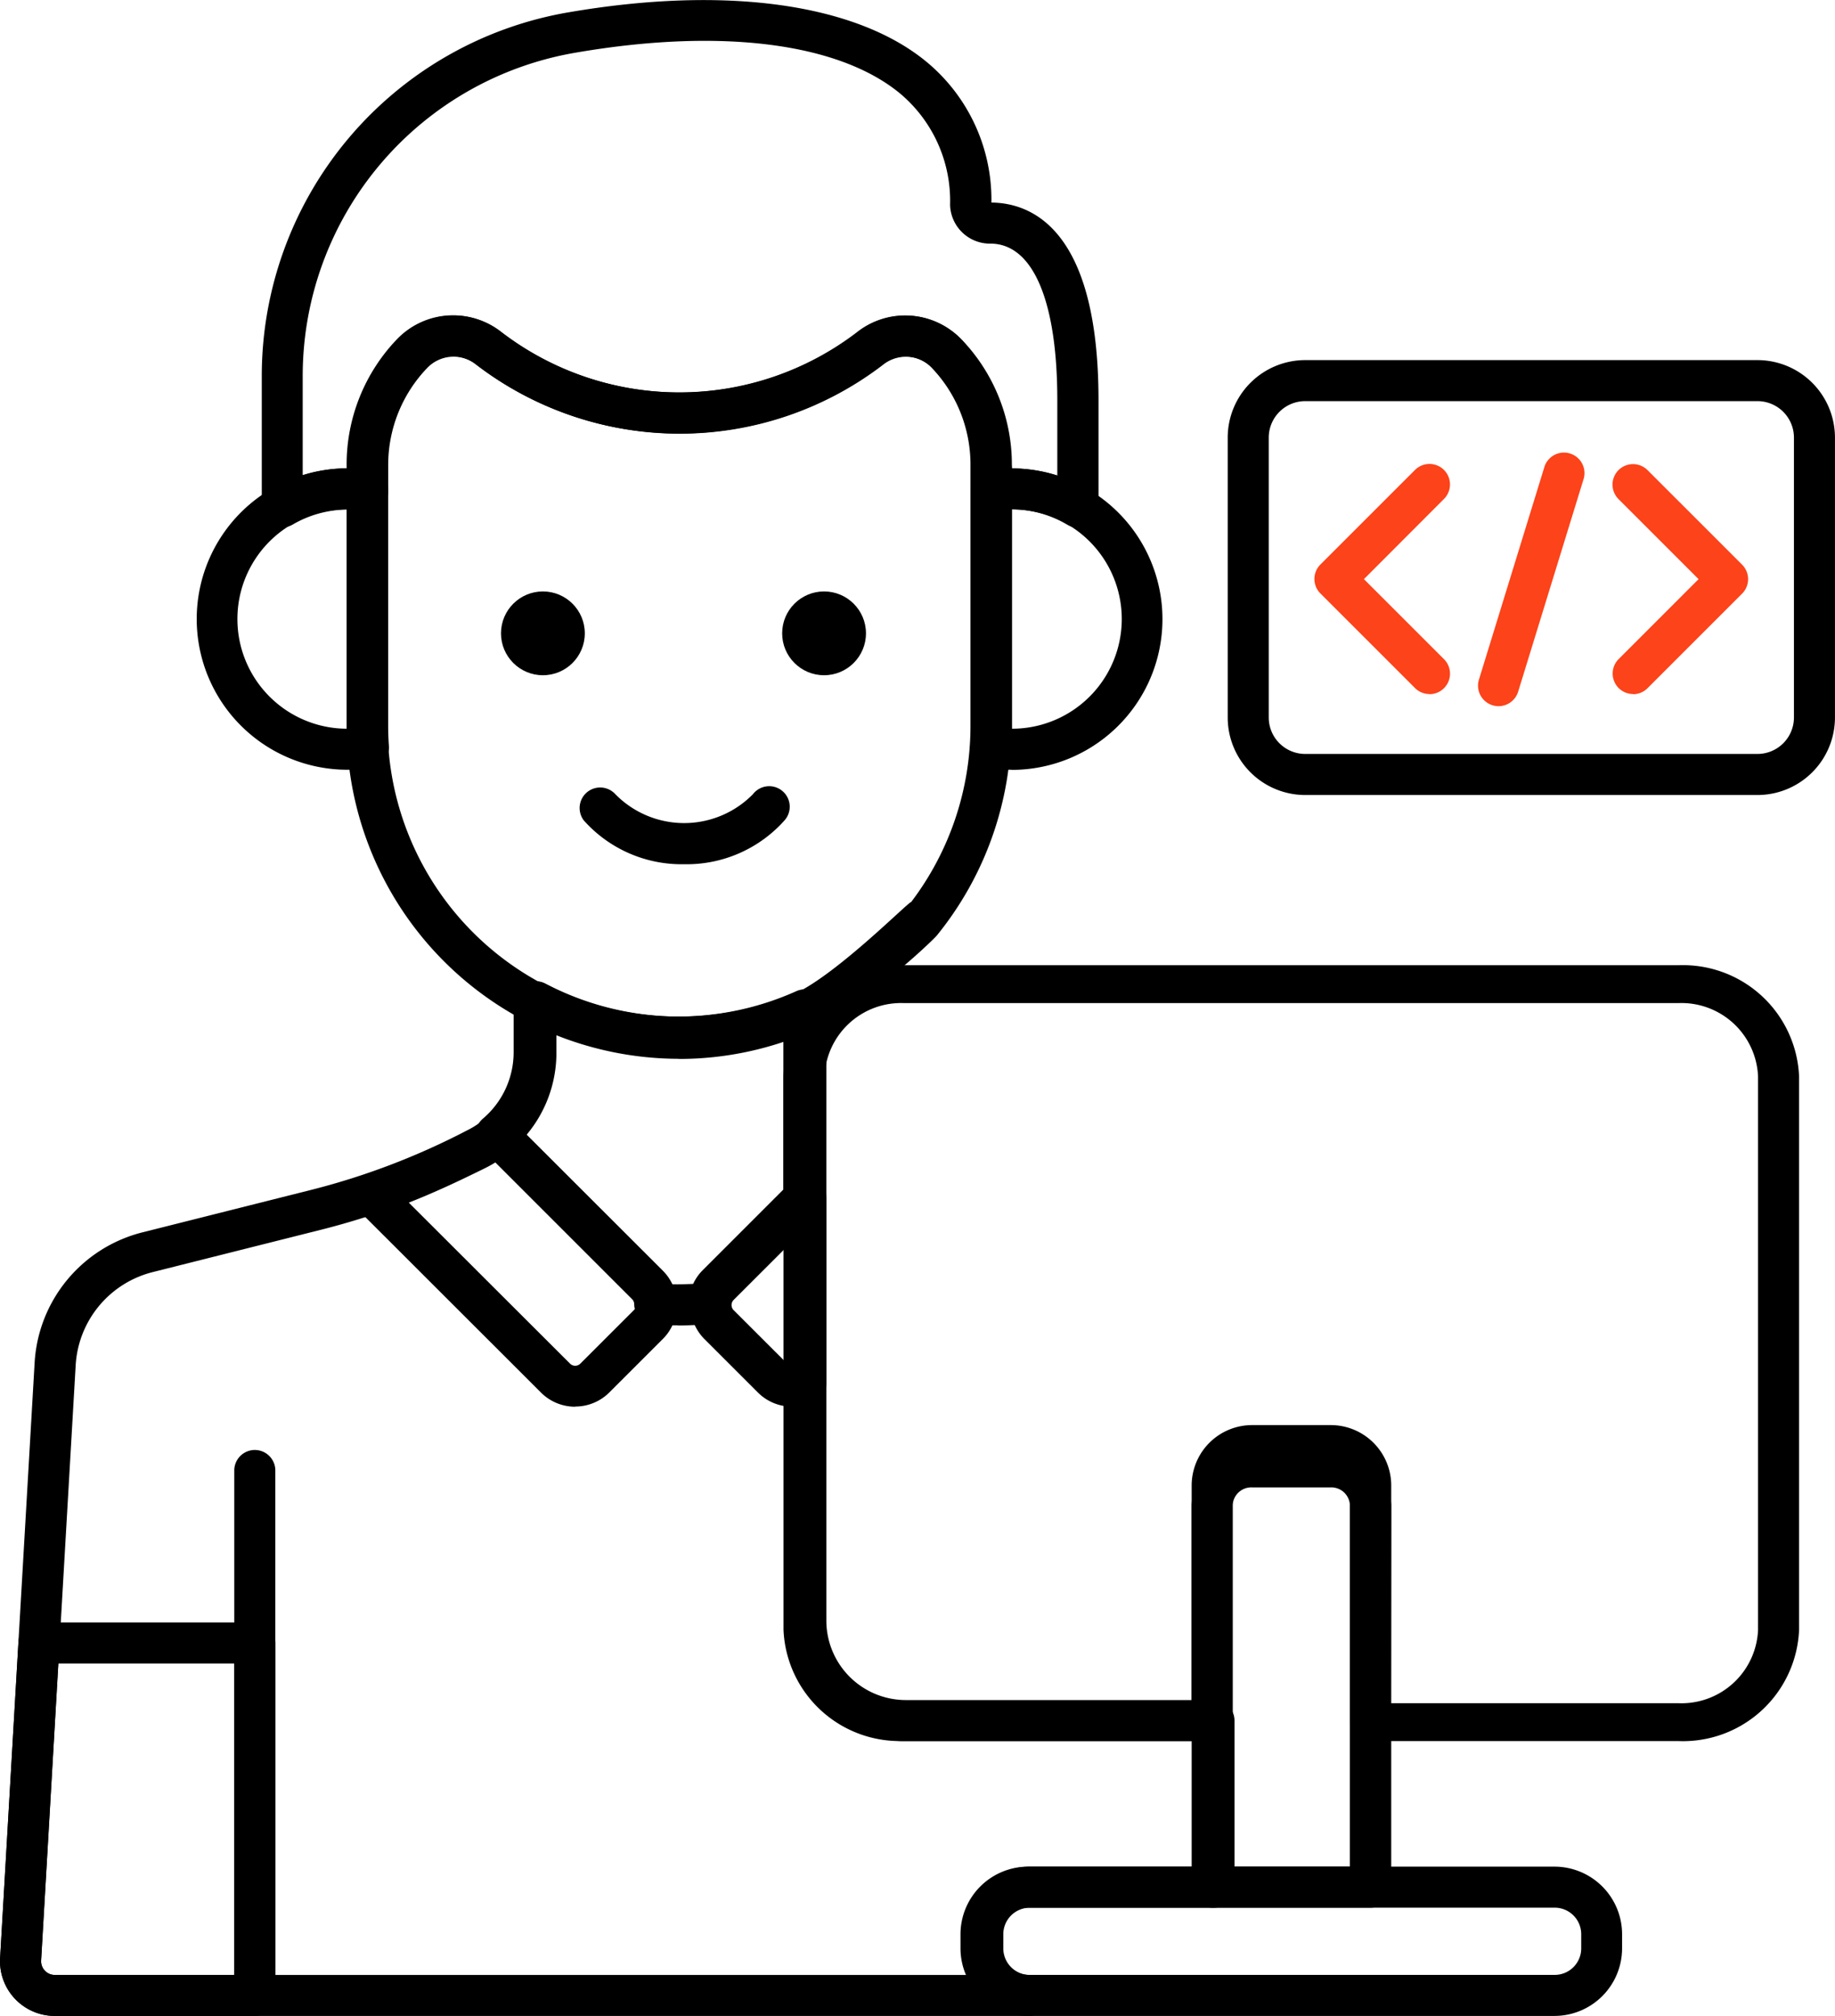 <svg xmlns="http://www.w3.org/2000/svg" width="54.607" height="60" viewBox="0 0 54.607 60">
  <g id="software-consulting" transform="translate(-26.192 -10.089)">
    <path id="Path_17" data-name="Path 17" d="M57.327,160.564v-.422a1.4,1.4,0,0,1,1.4-1.4h5.478v-4.958H55.034a2.983,2.983,0,0,1-2.974-2.974V132.962a2.978,2.978,0,0,1,.02-.335,9.205,9.205,0,0,1-8.052-.243v1.511a3.207,3.207,0,0,1-1.789,2.876,21.8,21.8,0,0,1-4.731,1.806l-5.026,1.265a3.663,3.663,0,0,0-2.763,3.349l-1.026,17.7a1.018,1.018,0,0,0,1.017,1.075H58.727a1.4,1.4,0,0,1-1.4-1.4Z" transform="translate(-1.888 -92.485)" fill="#fff" opacity="0"/>
    <path id="Path_18" data-name="Path 18" d="M87,68.538h.476A9.229,9.229,0,0,0,89.557,62.7V54.914A4.8,4.8,0,0,0,88.231,51.6a1.7,1.7,0,0,0-2.286-.152A9.323,9.323,0,0,1,74.6,51.443a1.7,1.7,0,0,0-2.282.155l0,0a4.8,4.8,0,0,0-1.326,3.312V62.7a9.31,9.31,0,0,0,9.283,9.283,9.191,9.191,0,0,0,3.776-.81A2.984,2.984,0,0,1,87,68.538Z" transform="translate(-33.875 -30.991)" fill="#fff" opacity="0"/>
    <path id="Path_19" data-name="Path 19" d="M76.316,69.723a3.892,3.892,0,0,0-.6.047V76.8c0,.209-.01.416-.023.623a3.874,3.874,0,1,0,.619-7.7ZM57.154,76.8V69.77a3.877,3.877,0,1,0,.023,7.65h0Q57.155,77.109,57.154,76.8Z" transform="translate(-20.021 -45.086)" fill="#fff" opacity="0"/>
    <path id="Path_20" data-name="Path 20" d="M81.641,18.617a.574.574,0,0,1-.585-.55c-.071-5.173-5.978-6.144-11.86-5.128a10.4,10.4,0,0,0-8.632,10.247v3.881a3.851,3.851,0,0,1,1.951-.531,3.9,3.9,0,0,1,.6.047V25.82a4.8,4.8,0,0,1,1.326-3.312l0,0a1.7,1.7,0,0,1,2.282-.155,9.323,9.323,0,0,0,11.342.006,1.7,1.7,0,0,1,2.286.152,4.8,4.8,0,0,1,1.326,3.312v.763a3.894,3.894,0,0,1,.6-.047,3.851,3.851,0,0,1,1.971.543V23.893c0-4.632-1.673-5.276-2.6-5.276Z" transform="translate(-25.992 -1.882)" fill="#5b5d60" opacity="0"/>
    <path id="Path_21" data-name="Path 21" d="M76.944,155.8a.827.827,0,0,0,1.17,0l1.593-1.593a.827.827,0,0,0,0-1.17l-4.475-4.475a3.2,3.2,0,0,1-.661.437,24.592,24.592,0,0,1-3.1,1.328Zm6.458,0a.825.825,0,0,0,.989.133v-5.478l-2.582,2.582a.827.827,0,0,0,0,1.17Z" transform="translate(-34.234 -104.688)" fill="#fff" opacity="0"/>
    <path id="Path_22" data-name="Path 22" d="M35.664,151.463H29.24l-.547,9.427a1.018,1.018,0,0,0,1.017,1.075h5.954ZM49.478,140.81l2.582-2.582v-5.265a2.978,2.978,0,0,1,.02-.335,9.205,9.205,0,0,1-8.052-.243V133.9a3.205,3.205,0,0,1-1.128,2.439l4.475,4.475a.824.824,0,0,1,.241.574c.227.016.456.026.687.026.315,0,.626-.016.934-.046A.822.822,0,0,1,49.478,140.81Z" transform="translate(-1.889 -92.486)" fill="#fff" opacity="0"/>
    <path id="Path_23" data-name="Path 23" d="M163.01,243.528H147.344a1.4,1.4,0,0,1-1.4-1.4v-.422a1.4,1.4,0,0,1,1.4-1.4H163.01a1.4,1.4,0,0,1,1.4,1.4v.422A1.4,1.4,0,0,1,163.01,243.528Z" transform="translate(-90.558 -174.049)" fill="#5b5d60" opacity="0"/>
    <path id="Path_25" data-name="Path 25" d="M178.818,199.651V187.7a1.185,1.185,0,0,0-1.185-1.185h-2.339a1.185,1.185,0,0,0-1.185,1.185v11.952Z" transform="translate(-111.83 -133.395)" fill="#5b5d60" opacity="0"/>
    <path id="Path_27" data-name="Path 27" d="M56.839,160.685H27.821a1.629,1.629,0,0,1-1.626-1.72l1.026-17.7a4.255,4.255,0,0,1,3.224-3.905l5.026-1.265a21.318,21.318,0,0,0,4.61-1.761,2.58,2.58,0,0,0,1.448-2.329V130.5a.611.611,0,0,1,.894-.541,8.6,8.6,0,0,0,7.519.227.61.61,0,0,1,.857.626,2.376,2.376,0,0,0-.016.266V148.92a2.367,2.367,0,0,0,2.364,2.364h9.171a.611.611,0,0,1,.611.611v4.958a.611.611,0,0,1-.611.611H56.839a.79.79,0,0,0-.79.789v.422a.79.79,0,0,0,.79.79.611.611,0,0,1,0,1.221ZM42.75,131.448v.558a3.793,3.793,0,0,1-2.129,3.424,22.386,22.386,0,0,1-4.852,1.85l-5.026,1.265a3.039,3.039,0,0,0-2.3,2.791l-1.026,17.7a.408.408,0,0,0,.407.429H54.99a2,2,0,0,1-.161-.79v-.422a2.013,2.013,0,0,1,2.011-2.01h4.868v-3.736H53.146a3.589,3.589,0,0,1-3.585-3.585V131.642a9.747,9.747,0,0,1-3.145.517,9.86,9.86,0,0,1-3.666-.711Z" transform="translate(0 -90.596)"/>
    <path id="Path_28" data-name="Path 28" d="M55.351,142.547a.611.611,0,0,1-.611-.611V126.515a.611.611,0,0,1,1.221,0v15.421A.611.611,0,0,1,55.351,142.547Zm12.776-34.052a3.9,3.9,0,0,1-2.983-1.3.611.611,0,0,1,.936-.784,2.868,2.868,0,0,0,4.094,0,.611.611,0,1,1,.936.784A3.9,3.9,0,0,1,68.127,108.495Z" transform="translate(-21.576 -72.684)"/>
    <circle id="Ellipse_1" data-name="Ellipse 1" cx="1.247" cy="1.247" r="1.247" transform="translate(49.468 27.692)"/>
    <circle id="Ellipse_2" data-name="Ellipse 2" cx="1.247" cy="1.247" r="1.247" transform="translate(41.101 27.692)"/>
    <path id="Path_29" data-name="Path 29" d="M189.993,72.42a.609.609,0,0,1-.432-.179l-2.814-2.814a.61.61,0,0,1,0-.863l2.814-2.814a.61.61,0,1,1,.863.863L188.042,69l2.382,2.382a.61.61,0,0,1-.432,1.042Zm6.062,0a.61.61,0,0,1-.432-1.042L198,69l-2.382-2.382a.61.61,0,1,1,.863-.863l2.814,2.814a.61.61,0,0,1,0,.863l-2.814,2.814a.609.609,0,0,1-.432.179Zm-4.007.361a.611.611,0,0,1-.584-.79l1.954-6.35a.611.611,0,0,1,1.167.359l-1.954,6.35a.611.611,0,0,1-.583.431Z" transform="translate(-121.261 -41.674)" fill="#fc431a"/>
    <path id="Path_30" data-name="Path 30" d="M40.358,24.533a1.9,1.9,0,0,1-1.514-1.49c0-.024-.073-.024-.073,0a1.9,1.9,0,0,1-1.514,1.49c-.024,0-.024.049,0,.073a1.9,1.9,0,0,1,1.514,1.49c0,.024.073.024.073,0a1.9,1.9,0,0,1,1.514-1.49C40.382,24.582,40.382,24.533,40.358,24.533Z" transform="translate(-8.348 -9.777)" fill="#fff" opacity="0"/>
    <path id="Path_33" data-name="Path 33" d="M78.384,70.7a9.9,9.9,0,0,1-9.893-9.893V53.02a5.387,5.387,0,0,1,1.495-3.733,2.306,2.306,0,0,1,3.1-.218,8.712,8.712,0,0,0,10.589.007,2.306,2.306,0,0,1,3.1.211,5.387,5.387,0,0,1,1.495,3.733v7.791a9.9,9.9,0,0,1-2.214,6.218c-.116.143-2.254,2.2-3.3,2.323a.611.611,0,0,1-.356.488,9.759,9.759,0,0,1-4.026.864ZM71.652,49.793a1.073,1.073,0,0,0-.78.333,4.174,4.174,0,0,0-1.161,2.894v7.791a8.682,8.682,0,0,0,8.672,8.672,8.538,8.538,0,0,0,3.229-.63c1.254-.443,3.585-2.82,3.68-2.82a8.67,8.67,0,0,0,1.764-5.223V53.02A4.171,4.171,0,0,0,85.9,50.13a1.089,1.089,0,0,0-1.467-.093,9.933,9.933,0,0,1-12.1-.006,1.107,1.107,0,0,0-.684-.238ZM82.16,69.283h0Z" transform="translate(-31.984 -29.098)"/>
    <path id="Path_34" data-name="Path 34" d="M74.426,76.194a4.484,4.484,0,0,1-.716-.062.611.611,0,0,1-.512-.644c.015-.224.022-.408.022-.581V67.88a.611.611,0,0,1,.517-.6,4.486,4.486,0,1,1,.69,8.918Zm.015-7.751v6.53a3.265,3.265,0,0,0,0-6.53ZM54.669,76.194a4.486,4.486,0,1,1,.689-8.918.611.611,0,0,1,.517.6v7.028c0,.173.007.358.022.581a.61.61,0,0,1-.511.644A4.422,4.422,0,0,1,54.669,76.194Zm-.015-7.751a3.265,3.265,0,0,0,0,6.53v-6.53Z" transform="translate(-18.132 -43.195)"/>
    <path id="Path_35" data-name="Path 35" d="M58.266,25.792a.611.611,0,0,1-.311-.085,3.225,3.225,0,0,0-2.162-.417.61.61,0,0,1-.7-.6v-.762a4.165,4.165,0,0,0-1.157-2.888,1.09,1.09,0,0,0-1.467-.093,9.941,9.941,0,0,1-12.1-.006,1.089,1.089,0,0,0-1.464.1,4.168,4.168,0,0,0-1.161,2.892v.762a.61.61,0,0,1-.7.6,3.308,3.308,0,0,0-.5-.04,3.262,3.262,0,0,0-1.643.447.611.611,0,0,1-.919-.527V21.292a10.98,10.98,0,0,1,9.139-10.838c4.664-.8,8.545-.264,10.651,1.482a5.327,5.327,0,0,1,1.923,4.182c1.2.011,3.187.8,3.187,5.88v3.183A.61.61,0,0,1,58.266,25.792Zm-1.956-1.762a4.453,4.453,0,0,1,1.346.213V22c0-2.961-.726-4.66-1.991-4.66a1.187,1.187,0,0,1-1.2-1.152,4.17,4.17,0,0,0-1.483-3.312c-1.83-1.518-5.352-1.962-9.663-1.219A9.763,9.763,0,0,0,35.2,21.292v2.944a4.459,4.459,0,0,1,1.325-.207v-.105a5.379,5.379,0,0,1,1.495-3.73,2.308,2.308,0,0,1,3.1-.218,8.719,8.719,0,0,0,10.589.007,2.307,2.307,0,0,1,3.1.211,5.379,5.379,0,0,1,1.495,3.73ZM55.69,16.17h0ZM43.309,51.957a1.434,1.434,0,0,1-1.017-.42l-5.474-5.469a.61.61,0,0,1,.236-1.009,23.951,23.951,0,0,0,3.026-1.3,2.6,2.6,0,0,0,.535-.354.611.611,0,0,1,.828.033l4.475,4.471a1.437,1.437,0,0,1,0,2.031l-1.593,1.592a1.434,1.434,0,0,1-1.016.42Zm-.153-1.282a.217.217,0,0,0,.306,0l1.593-1.592a.217.217,0,0,0,0-.306l-4.106-4.1a3.748,3.748,0,0,1-.329.183c-.81.4-1.516.729-2.263,1.023Zm6.609,1.28a1.433,1.433,0,0,1-1.015-.417l-1.593-1.592a1.437,1.437,0,0,1,0-2.031l2.583-2.58a.61.61,0,0,1,1.042.431v5.473a.609.609,0,0,1-.311.531A1.438,1.438,0,0,1,49.765,51.954Zm-.2-4.716-1.54,1.539a.217.217,0,0,0,0,.306l1.54,1.539ZM33.775,70.089H27.821a1.628,1.628,0,0,1-1.626-1.718l.547-9.419a.61.61,0,0,1,.61-.575h6.424a.61.61,0,0,1,.611.61V69.479A.61.61,0,0,1,33.775,70.089ZM27.927,59.6l-.513,8.843a.408.408,0,0,0,.407.428h5.343V59.6H27.927Z" transform="translate(0 0)"/>
    <path id="Path_36" data-name="Path 36" d="M90.387,140.132c-.223,0-.462-.009-.73-.028a.611.611,0,0,1-.568-.6.212.212,0,0,0-.062-.15l-4.475-4.475a.61.61,0,0,1,.036-.9,2.592,2.592,0,0,0,.913-1.974V130.5a.611.611,0,0,1,.894-.541,8.6,8.6,0,0,0,7.519.227.61.61,0,0,1,.857.626,2.376,2.376,0,0,0-.016.266v5.265a.611.611,0,0,1-.179.432l-2.582,2.582a.214.214,0,0,0-.061.145.611.611,0,0,1-.551.585q-.5.048-.993.049Zm.934-.657h0Zm-1.14-.567c.23.006.439,0,.662-.009a1.423,1.423,0,0,1,.285-.409l2.4-2.4v-4.443a9.747,9.747,0,0,1-3.145.517,9.865,9.865,0,0,1-3.666-.711v.558a3.807,3.807,0,0,1-.879,2.435l4.048,4.048a1.435,1.435,0,0,1,.291.418Zm26.3,21.778H100.81a2.013,2.013,0,0,1-2.011-2.011v-.422a2.013,2.013,0,0,1,2.011-2.01h15.666a2.013,2.013,0,0,1,2.011,2.01v.422A2.013,2.013,0,0,1,116.476,160.686Zm-15.666-3.222a.79.79,0,0,0-.79.789v.422a.79.79,0,0,0,.79.79h15.666a.79.79,0,0,0,.79-.79v-.422a.79.79,0,0,0-.79-.789Z" transform="translate(-44.024 -90.597)"/>
    <path id="Path_37" data-name="Path 37" d="M148.514,143.167h-9.171a.589.589,0,0,1-.611-.564v-6.457a.554.554,0,0,0-.574-.53h-2.339a.555.555,0,0,0-.575.53V142.6a.588.588,0,0,1-.611.564h-9.171a3.459,3.459,0,0,1-3.585-3.309V123.384a3.459,3.459,0,0,1,3.585-3.309h23.052a3.459,3.459,0,0,1,3.585,3.309v16.474A3.459,3.459,0,0,1,148.514,143.167Zm-8.561-1.127h8.561a2.281,2.281,0,0,0,2.364-2.182V123.384a2.281,2.281,0,0,0-2.364-2.182H125.462a2.281,2.281,0,0,0-2.364,2.182v16.474a2.281,2.281,0,0,0,2.364,2.182h8.561v-5.893a1.733,1.733,0,0,1,1.8-1.658h2.339a1.733,1.733,0,0,1,1.8,1.658Z" transform="translate(-72.369 -81.258)"/>
    <path id="Path_38" data-name="Path 38" d="M176.929,100.271H172.22a.611.611,0,0,1-.611-.611V87.708a1.8,1.8,0,0,1,1.8-1.8h2.339a1.8,1.8,0,0,1,1.8,1.8V99.66a.611.611,0,0,1-.611.611Zm-4.1-1.221h3.488V87.708a.575.575,0,0,0-.574-.575H173.4a.575.575,0,0,0-.575.575V99.05Zm15.619-31.895H174.987a2.308,2.308,0,0,1-2.305-2.305V56.516a2.308,2.308,0,0,1,2.305-2.305h13.461a2.308,2.308,0,0,1,2.305,2.305v8.333A2.308,2.308,0,0,1,188.449,67.155ZM174.987,55.432a1.086,1.086,0,0,0-1.084,1.084v8.333a1.086,1.086,0,0,0,1.084,1.084h13.461a1.086,1.086,0,0,0,1.084-1.084V56.516a1.086,1.086,0,0,0-1.084-1.084H174.987Z" transform="translate(-109.955 -33.404)"/>
  </g>
</svg>
